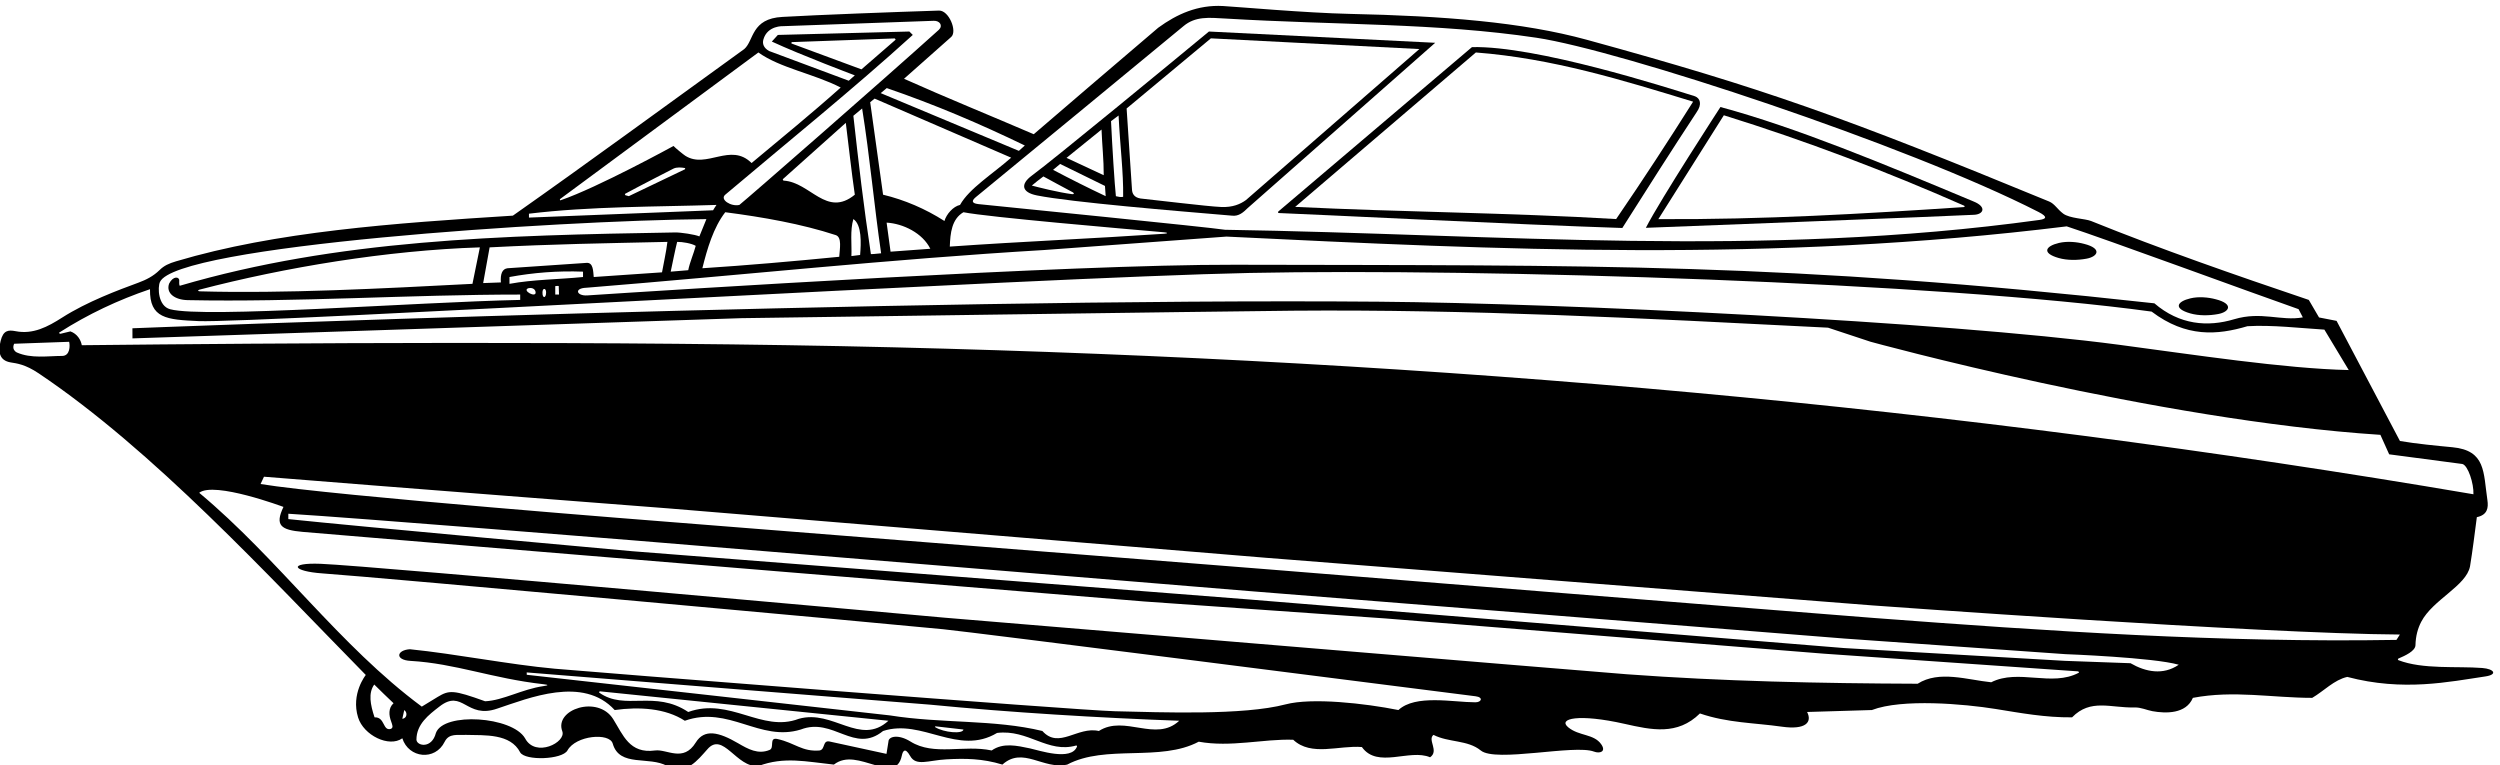 <?xml version="1.0" encoding="UTF-8" standalone="no"?>
<svg xmlns:inkscape="http://www.inkscape.org/namespaces/inkscape" xmlns:sodipodi="http://sodipodi.sourceforge.net/DTD/sodipodi-0.dtd" xmlns="http://www.w3.org/2000/svg" xmlns:svg="http://www.w3.org/2000/svg" version="1.1" id="svg1" width="682.621" height="208.959" viewBox="0 0 682.621 208.959">
  <defs id="defs1"></defs>
  <g id="g1" transform="translate(-61.252,-412.726)">
    <path id="path1" d="m 5556.43,3465.27 c -51.67,4.04 -121.7,-3.32 -171.94,16.03 -1.35,0.52 -1.45,2.71 -0.08,3.3 14.19,6.09 34.51,15.36 35.08,27.33 0.43,19.2 4.85,34.79 11.81,48.16 23.59,45.37 92.56,73.71 100.19,113.84 5.5,33.62 9.25,64.87 14,101 21.74,4.54 24.05,19.06 21.67,35.15 -8.45,57.19 -3,101.85 -72,108.42 -30.7,2.88 -75.3,7.18 -107.55,12.8 l -130.12,246.63 -36,7 -21,36 c -151,51 -304.48,104.41 -447,162 -12.57,5.04 -43.9,5.14 -57.31,15.22 -12.16,9.14 -17.31,19.92 -28.69,24.78 -423.03,174.1 -585.8,232.34 -949.1,332.03 -132.55,36.37 -294.05,49.04 -487.67,53.2 -88.29,1.89 -231.6,14.63 -259.36,16.13 -51.83,2.78 -94.52,-16.54 -132.95,-44.53 -74.75,-63.67 -212.25,-181.17 -255.59,-218.67 -86,37 -181.66,75.84 -266.33,113.84 l 97,86 c 12.67,11.83 -4.83,54.33 -25,54 -91.44,-2.94 -249.83,-8.84 -321.5,-13 -64.79,-3.29 -58.44,-48.88 -78.5,-66 -158,-114 -316.52,-230.52 -475,-342 -245.67,-15.55 -486.09,-32.54 -691.299,-93.7 -14.921,-4.45 -24.765,-8.89 -34.14,-18.12 -12.778,-12.57 -27.653,-19.99 -43.199,-25.72 -41.848,-15.43 -105.247,-38.91 -156.743,-71.77 -29.621,-18.9 -59.675,-34.96 -95.539,-27.9 -15.324,3.01 -25.324,1.65 -30.668,-19.77 -5.336,-21.4 -3.773,-40.35 20.715,-44.38 12.27,-2.02 29.617,-3.78 57.496,-22.52 236.25,-158.81 467.107,-411.16 671.377,-619.12 0,0 -30.99,-38.45 -15.77,-87.33 11.35,-36.48 63.54,-62.22 90.77,-42.67 13,-40.88 67.43,-46.97 87,-7 9,18 27,13 43,14 39.87,-1 92,3 112,-36 10.37,-17.5 86,-15 97,4 17,31 86.5,37.25 93,14 14,-49 74.75,-24.88 112,-46 38,-21 63.12,13.25 82.12,34.25 32.25,37.75 59.88,-38.25 104.88,-34.25 53,20 98,9 155,3 24.99,19.5 55.19,7.42 84.24,-0.91 24.86,-7.12 48.43,-13.31 55.32,19.64 1.63,7.73 6.04,18.54 17.06,-1.11 12.1,-21.59 37.06,-8.92 74.1,-6.87 38.56,2.13 74.04,1.88 115.28,-10.75 42,38 84,-11 133,0 79,42 191,5 270,47 66,-12 132,6 194,4 37,-35 94,-11 141,-15 32,-45 98,-3 140,-21 19,13 -6,36 7,46 31,-16 70,-10 97,-32 30.25,-25.25 192.61,12.91 232.51,-2.35 11.88,-4.54 25.8,-0.24 14.6,15.39 -15.26,21.33 -45.06,16.22 -67.28,34.31 -22.69,18.47 21.43,28.49 115.4,7.3 55.31,-12.47 108.47,-24.34 154.77,21.35 56.89,-19.59 112.05,-19.17 167.89,-27.14 49.69,-7.09 62.92,9.3 52.11,30.14 l 133,4 c 61.91,23.8 189.8,12.54 253.99,2.19 51.31,-8.28 102.12,-17.76 157.01,-17.19 38.15,39.03 79.45,19.03 128.09,20.31 13.62,0.36 24.87,-5.48 36.96,-7.67 27.59,-4.98 68.98,-5.81 82.95,27.36 84,16 163,0 245,0 24,14 45,37 72,43 114.94,-30.47 209.59,-9.92 283.69,1 25.25,3.73 18.41,15.37 -6.75,17.34 z m -852.94,906.66 c 80,-26 384.75,-138.13 476,-170 l 8.75,-16.88 c -44.87,-8.08 -85.22,12.94 -140.99,-3.8 -54.53,-16.37 -112.25,-11.59 -163.76,32.68 -758.16,83.8 -1152.11,77.46 -1888.98,79.2 -338.6,0.8 -1152.9,-51.44 -1328.35,-62.97 -21.74,-1.43 -28.02,14.88 -1.67,15.77 316.67,25.53 620,58.45 940,77.45 l 374,27.55 c 556.17,-27.08 1117.67,-54 1725,21 z m -3197,-118 v 14 c 49,9 99,13 151,11 v -11 c -50,-5 -102,-5 -151,-14 z m 101.72,-22 h -7.72 v 17.27 c 2.05,0.33 5.25,0.75 7.12,0.23 z m -26.51,5.02 c 0.29,-13.15 -7.84,-13.77 -7.45,-0.65 0,9.49 7.11,9.38 7.45,0.65 z m -21.59,-0.02 c 1.88,-13.13 -29.54,3.82 -14.37,8.12 9.44,1.75 13.91,-3.49 14.37,-8.12 z m -71.25,19.89 -36.37,-1.34 13.24,73.32 c 134.38,6.88 232.01,8.25 365.01,11.25 -2.63,-21.75 -7.59,-42.62 -11.08,-62.51 l -140.17,-9.61 c -1.25,11.5 -0.63,30.25 -15,29 l -162,-11 c -10.88,-1.47 -14.92,-11.62 -13.63,-29.11 z m 348.63,22.11 c 2.62,12.37 9.81,47.82 13.25,61.12 10.68,0.24 30,-3.12 38.12,-8.12 -3.75,-14.75 -12.22,-33.88 -15.37,-50 z m 594,137 c -14,-3 -28,-19 -32,-33 -39,25 -81.88,43.37 -126,54 l -26.45,189.89 9.12,7.38 280.33,-121.27 c -38.88,-34.13 -86.38,-63.5 -105,-97 z m 418.69,-56.14 c 8.07,-0.61 8.52,-2.51 0.58,-3.05 -147.7,-10.02 -289.37,-15.73 -440.27,-26.36 1,28 4,56.55 28,70.55 50.55,-10.11 328.8,-33.96 411.69,-41.14 z m -479.69,-33.86 -81.63,-5.98 -8.1,59.64 c 34,-2 73.73,-21.41 89.73,-53.66 z m -101,-9.3 c -6.04,-0.2 -12.42,-1.72 -21,-1.7 -15.07,99.52 -25,185 -36,284 l 18,15 c 15.87,-98.88 24.76,-200.41 39,-297.3 z m -57,70.3 c 17.62,-11.88 15.87,-49.75 13.87,-73.75 l -17.87,-2.25 c 1,25 -3,52 4,76 z m 3,50 c -58.26,-47.59 -91.07,25.53 -146.03,28.89 -1.64,0.09 -1.81,2.93 -1.81,2.93 l 129.34,115.68 c 6.25,-50 11.5,-99.5 18.5,-147.5 z m -39,-83 c 13,-4.5 8,-28.45 7,-44.46 -95.19,-9.39 -190.82,-17.68 -281,-23.54 10,40 22.62,83.5 47,115 77,-10 156.87,-24 227,-47 z m 714.2,429.43 c 24.1,19.89 50.99,17.28 85.63,15.21 228.31,-13.67 433.61,-8.78 638.64,-39.43 170.93,-25.56 760.86,-219.63 1030.82,-357.76 20.58,-10.52 14.39,-14.52 1.37,-16.32 -569.81,-78.61 -1108.06,-29.06 -1671.66,-20.13 -33.16,5.26 -446.56,46.56 -506.61,52.72 -15.02,1.78 -13.01,7.76 -4.65,14.58 74.9,61.13 362.2,298.12 426.46,351.13 z m -326.2,-245.43 -12.18,-11 -283.67,118.53 12.42,10.36 c 99,-34 190.43,-72.89 283.43,-117.89 z m -536.7,217.7 c 8.32,29.07 40.7,27.3 40.7,27.3 l 309,11 c 12,0.5 19.5,-9.5 10.75,-18.25 -115,-103.75 -392.04,-345.63 -409.75,-359.75 -17,-4 -40.88,11 -29,21 129,109 261.25,215.62 385,328 l -7,7 -270,-7 -12.38,-13.63 c 59.9,-27.77 170.38,-69.37 170.38,-69.37 l -12.45,-11 -163.55,61 c -11.39,6.37 -14.15,15.15 -11.7,23.7 z m 201.31,-61.37 -143.81,53.15 0.44,2.77 211.88,7.57 1.7,-2.58 z m -618.82,-266.31 407.21,300.98 c 44.5,-32 115,-44 169,-72 -59.14,-52.92 -122,-104 -183,-155 -43.01,43.01 -92.72,-12.8 -136.11,14.97 -4.02,2.57 -20.24,15.87 -24.14,20.03 0,0 -155.67,-85.38 -231.45,-111.31 -2.89,-0.99 -1.51,2.33 -1.51,2.33 z m 256.54,61.21 -115.33,-55.23 -6.96,1.89 c 0,0 -1.82,2.31 -0.65,2.95 32.8,17.73 95.44,49.8 99.17,51.65 7.01,3.46 16.44,2.49 23.39,1.28 1.48,-0.26 0.38,-2.54 0.38,-2.54 z m -320.33,-91.23 c 125.5,15.25 263.63,14.07 385,18 -2.63,-3.38 -5,-8 -7,-11 l -378,-15 z M 788.934,4257.77 c 33.632,74.4 809.096,126.14 1121.846,129.03 l -14.42,-35.5 c -9,4 -38.62,8.38 -50,8.13 -359.25,-6 -692.87,-14.5 -1016.872,-109.5 -1.414,2.4 -1.039,8.3 -0.949,10.78 0.281,7.88 -12.449,10.12 -20.812,-6.31 -7,-19.84 11.836,-33.39 38.011,-33.92 220.732,-4.49 458.292,11.45 682.752,11.45 v -11 c -219.66,-4.75 -647.08,-38.04 -718.584,-19.16 -25.093,6.62 -25.957,44.97 -20.972,56 z m 656.806,71.03 -15.25,-74.87 c -187.49,-9.77 -389.4,-20.25 -559.76,-15.38 -4.097,0.11 -4.519,2.42 -0.632,3.44 175.542,45.87 384.862,80.69 575.642,86.81 z M 588.488,4105.93 c -29.433,0 -63.949,-5.93 -93.422,7.13 -11.828,6.37 -5.402,17.87 -5.402,17.87 l 112.824,4 c 2,-8 2,-28.63 -14,-29 z m 16.625,50.37 -20.488,-4.93 c 0,0 -4.758,1.06 -2.059,2.78 58.649,37.49 120.918,66.79 185.922,88.78 -0.976,-60.12 34.063,-62.53 99.77,-65.51 108.359,-4.91 1717.092,89.79 2157.852,98.87 478,9.85 1416.93,-19.63 1851.71,-79.36 70.97,-53.59 135,-48.34 196.67,-30 50,3 109,-4 158,-7 17,-28 33,-55 50,-83 -131.65,2.9 -319.13,31.7 -471.09,51.85 -361.65,47.94 -1143.42,85.31 -1518.58,88.48 -976.27,8.24 -2560.414,-54.56 -2560.414,-54.56 l 0.082,-20.77 1250.402,41.53 c 0,0 997.81,14.19 1131.59,15.31 364.11,3.05 711.68,-15.18 1099.01,-34.84 l 87.23,-28.86 c 0,0 587.1,-161.48 1046.77,-191.14 l 18,-40 150.2,-19.84 c 11.66,-2.67 23.8,-40.5 22.8,-62.16 -1065.19,181.41 -2120.57,274.18 -3242.33,301.66 -576.7,14.13 -1273.03,8.55 -1667.672,4.34 -2,11 -9.375,23.37 -23.375,28.37 z m 658.637,-801.28 c 2.28,-7 4.74,-12.09 -0.6,-14.68 -17.24,-5.43 -11.79,24.71 -33.66,23.59 -8.74,26.21 -13.13,49.87 -0.63,67.37 14.38,-14.37 25,-24.37 39.63,-38.37 -11,-10 -9.74,-24.91 -4.74,-37.91 z m 22.74,5.91 4,18 c 7,-5 5.87,-17 -4,-18 z m 1288.65,-60.74 c -26.76,5.6 -55.26,12.33 -78.65,-4.26 -57.19,12.18 -118.77,-11.66 -166.62,18.27 -24.9,15.57 -45.38,10.85 -45.38,-0.27 l -4,-25 -115,25 c -17.25,4.87 -9.75,-15.75 -22.27,-18 -36,-3 -50.25,15.43 -86.25,23.43 -18.73,4.44 -5.61,-18.06 -16.52,-22.36 -23.61,-9.73 -43.94,1.71 -64.84,13.89 -39.34,22.92 -68.98,30.09 -86.67,1.37 -25.47,-41.35 -59.1,-13.12 -83.45,-16.33 -52.71,-7.28 -65.78,32.07 -86.12,64.44 -31.38,49.92 -121.28,19.86 -104.46,-24.92 8.59,-22.86 -55.14,-55.03 -76.42,-14.52 -26.1,44.95 -167.23,54.37 -183,11 -8.5,-33.13 -39.13,-26.88 -40,-14 0,32 25,51 47,68 48.25,37.87 55.12,-26.5 119,-4 64.25,21.25 176,68 241,-3 50,7 104,4 144,-22 90,32 154,-44 238,-18 67,26 110,-51 169,-3 80,26 154,-52 234,-4 64.09,7.88 103.87,-42.56 162.48,-25.77 0.84,0.24 2,-1.17 1.67,-2.07 -11.38,-30.86 -79.04,-7.55 -96.5,-3.9 z m -883.23,117.18 592.58,-60.44 c -58,-53 -114,24 -184,4 -76,-29 -141,45 -227,14 -68.95,46.03 -129.33,2.06 -182.5,39.6 -1.51,1.07 0.92,2.84 0.92,2.84 z m 689.36,-71.88 57.22,-6.56 c -0.83,-9.6 -40.51,-6.4 -58.27,5.03 -0.98,0.63 1.05,1.53 1.05,1.53 z m 335.22,-9.56 c -44,10 -82,-38 -116,0 -99,24 -207,15 -313,32 l -364.26,40.81 -381.24,42.56 -0.13,4.87 381.99,-30.64 446.64,-35.6 c 164,-16 347,-27 511,-33 -48,-45 -112,13 -165,-21 z m 2011.82,119.61 c -55.32,-29.63 -124.23,8.67 -179.82,-19.61 -49,5 -107,25 -151,-3 -201.39,0.76 -401.04,5.01 -596.72,19.42 -60.83,4.47 -1401.34,116.22 -1401.34,116.22 0,0 -1175.77,106.44 -1280.39,110.57 -68,2.68 -58.4,-15.41 3.32,-19.69 114.5,-7.93 1178.74,-104.96 1274.42,-114.63 63.54,-6.41 931.92,-117.07 1093.07,-137.62 16.55,-2.11 12.2,-12.41 -0.36,-12.4 -45.65,0.05 -122.82,16.76 -158,-15.87 -69.17,13.83 -177.44,25.88 -231.64,11.63 -87.01,-22.88 -253.78,-16.36 -350.31,-14.1 -80.74,1.89 -1087.47,81.6 -1150.11,87.31 -94.3,8.6 -202.51,30.37 -297.45,39.99 -27.49,-1.83 -30.98,-22.08 1.26,-23.93 92.46,-5.33 167.8,-36.03 272.51,-47.82 11.22,-1.26 11.58,-2.38 0.46,-3.97 -43.8,-6.3 -83.03,-29.52 -119.72,-31.11 -65.36,23.53 -73.59,23.21 -97.36,8.94 -12.4,-7.44 -32.64,-19.94 -32.64,-19.94 -170,126 -294,303 -457.002,439 31,24 173.002,-29 173.002,-29 -18,-37.75 -5.79,-47.35 39.52,-51.28 221.26,-19.19 1727.47,-142.85 1727.47,-142.85 l 495.63,-34.87 899.34,-72.27 522.55,-36.35 c 0,0 2.71,-2.02 1.31,-2.77 z m 106.18,19.51 -135,4.88 -453.09,26.25 -1220.6,99.69 -1266.86,99.09 c 0,0 -564.45,50.97 -706.45,65.97 v 11 c 133,-8 704.5,-54.36 704.5,-54.36 l 1267.5,-104.35 1223.13,-97.57 453.11,-32 c 0,0 180.64,-6.72 232.76,-21.72 -32,-22 -68,-14.88 -99,3.12 z m -528.7,93.04 c -118.06,8.93 -1244.35,99.89 -1244.35,99.89 l -1226.89,97.14 c 0,0 -694.06,53.81 -839.062,77.81 l 7.002,15 c 221,-18 830.67,-65.05 830.67,-65.05 l 1226.87,-101.42 1244.45,-97.72 c 0,0 795.4,-58.17 1083.01,-59.81 l -7,-11 c -358.37,-6.03 -715.04,17.99 -1074.7,45.16" style="fill:#000000;fill-opacity:1;fill-rule:nonzero;stroke:none" transform="matrix(0.133,0,0,-0.133,0,1056)"></path>
    <path id="path2" d="m 2589.28,4435.45 c 71.4,-14.21 285.81,-31.84 400.21,-41.52 14.37,-2 24.25,7.42 32.5,15.5 l 385,339.37 c 0,0 -320.5,16.13 -464.5,23.13 -76.31,-63.14 -317.44,-261.77 -363.82,-295.97 -23.16,-17.08 -21.2,-34.18 10.61,-40.51 z m 357.21,322.48 428,-22 -356,-310 c -11.46,-8.35 -27.13,-15.25 -50.86,-14.23 -27.56,1.01 -144.31,15.39 -165.74,17.46 -13.03,2.14 -17.05,10.04 -17.4,18.77 -4,55 -7,111 -11,166 z m -189.5,-158.41 c 3.15,-64.37 10.12,-116.22 9.37,-166.97 -5.45,-0.96 -9.37,0 -14.89,1.31 -2.61,23.69 -7.61,103.07 -9.98,154.07 z m -35,-28.84 c 1.2,-32.51 4.66,-62.48 4.5,-93.75 l -76.38,35.62 z m -85,-70.63 92.05,-45.12 1.45,-21 c -36,17 -71.63,34.87 -108,54 z m -34.38,-25.62 c 13.17,-7.14 37.19,-20.36 60.3,-32.51 3.22,-1.69 2.75,-4.41 -1.02,-3.92 -28.7,3.68 -69.77,14.14 -83.03,17.68 5.75,5.12 16.25,13.12 23.75,18.75" style="fill:#000000;fill-opacity:1;fill-rule:nonzero;stroke:none" transform="matrix(0.133,0,0,-0.133,0,1056)"></path>
    <path id="path3" d="m 3086.38,4399.26 c 52.28,-1.76 498.74,-24.08 704.78,-30.67 48.84,77.27 102.33,161.34 152.33,237.34 12.25,17.25 7,29 -3,33 -59.87,18.7 -326.19,104.06 -458,101 l -397.72,-337.61 c 0,0 -1.68,-2.95 1.61,-3.06 z m 404.11,329.67 c 157,-12 302,-57 446,-101 -50.75,-80.38 -100.75,-157.25 -158,-241 -219.63,13.12 -441.52,14.3 -659,25 l 371,317" style="fill:#000000;fill-opacity:1;fill-rule:nonzero;stroke:none" transform="matrix(0.133,0,0,-0.133,0,1056)"></path>
    <path id="path4" d="m 4513.24,4395.68 c 19.62,0.81 26.35,16.28 -0.75,27.25 -186.38,78 -364.17,151.93 -519.88,194 0,0 -123.12,-189.25 -153.12,-248 0,0 648.13,24.87 673.75,26.75 z M 3999.58,4600 c 168.57,-52.46 332.88,-114.91 493.3,-185.6 1.87,-0.82 1.27,-2.76 -0.9,-2.91 -208.64,-13.81 -408.51,-25.81 -626.89,-24.73 L 3999.58,4600" style="fill:#000000;fill-opacity:1;fill-rule:nonzero;stroke:none" transform="matrix(0.133,0,0,-0.133,0,1056)"></path>
    <path id="path5" d="m 4687,4306.95 c 17.71,-5.07 38.83,-4.78 57.39,-1.33 22.9,4.25 32.53,20.68 -4.9,30.31 -15.66,4.21 -35.31,5.89 -51.96,1.96 -27.47,-6.46 -36.14,-20.74 -0.53,-30.94" style="fill:#000000;fill-opacity:1;fill-rule:nonzero;stroke:none" transform="matrix(0.133,0,0,-0.133,0,1056)"></path>
    <path id="path6" d="m 4957.09,4193.26 c 17.71,-5.07 38.84,-4.78 57.4,-1.33 22.9,4.25 32.53,20.68 -4.9,30.3 -15.66,4.22 -35.31,5.9 -51.96,1.97 -27.47,-6.47 -36.14,-20.74 -0.54,-30.94" style="fill:#000000;fill-opacity:1;fill-rule:nonzero;stroke:none" transform="matrix(0.133,0,0,-0.133,0,1056)"></path>
  </g>
</svg>
